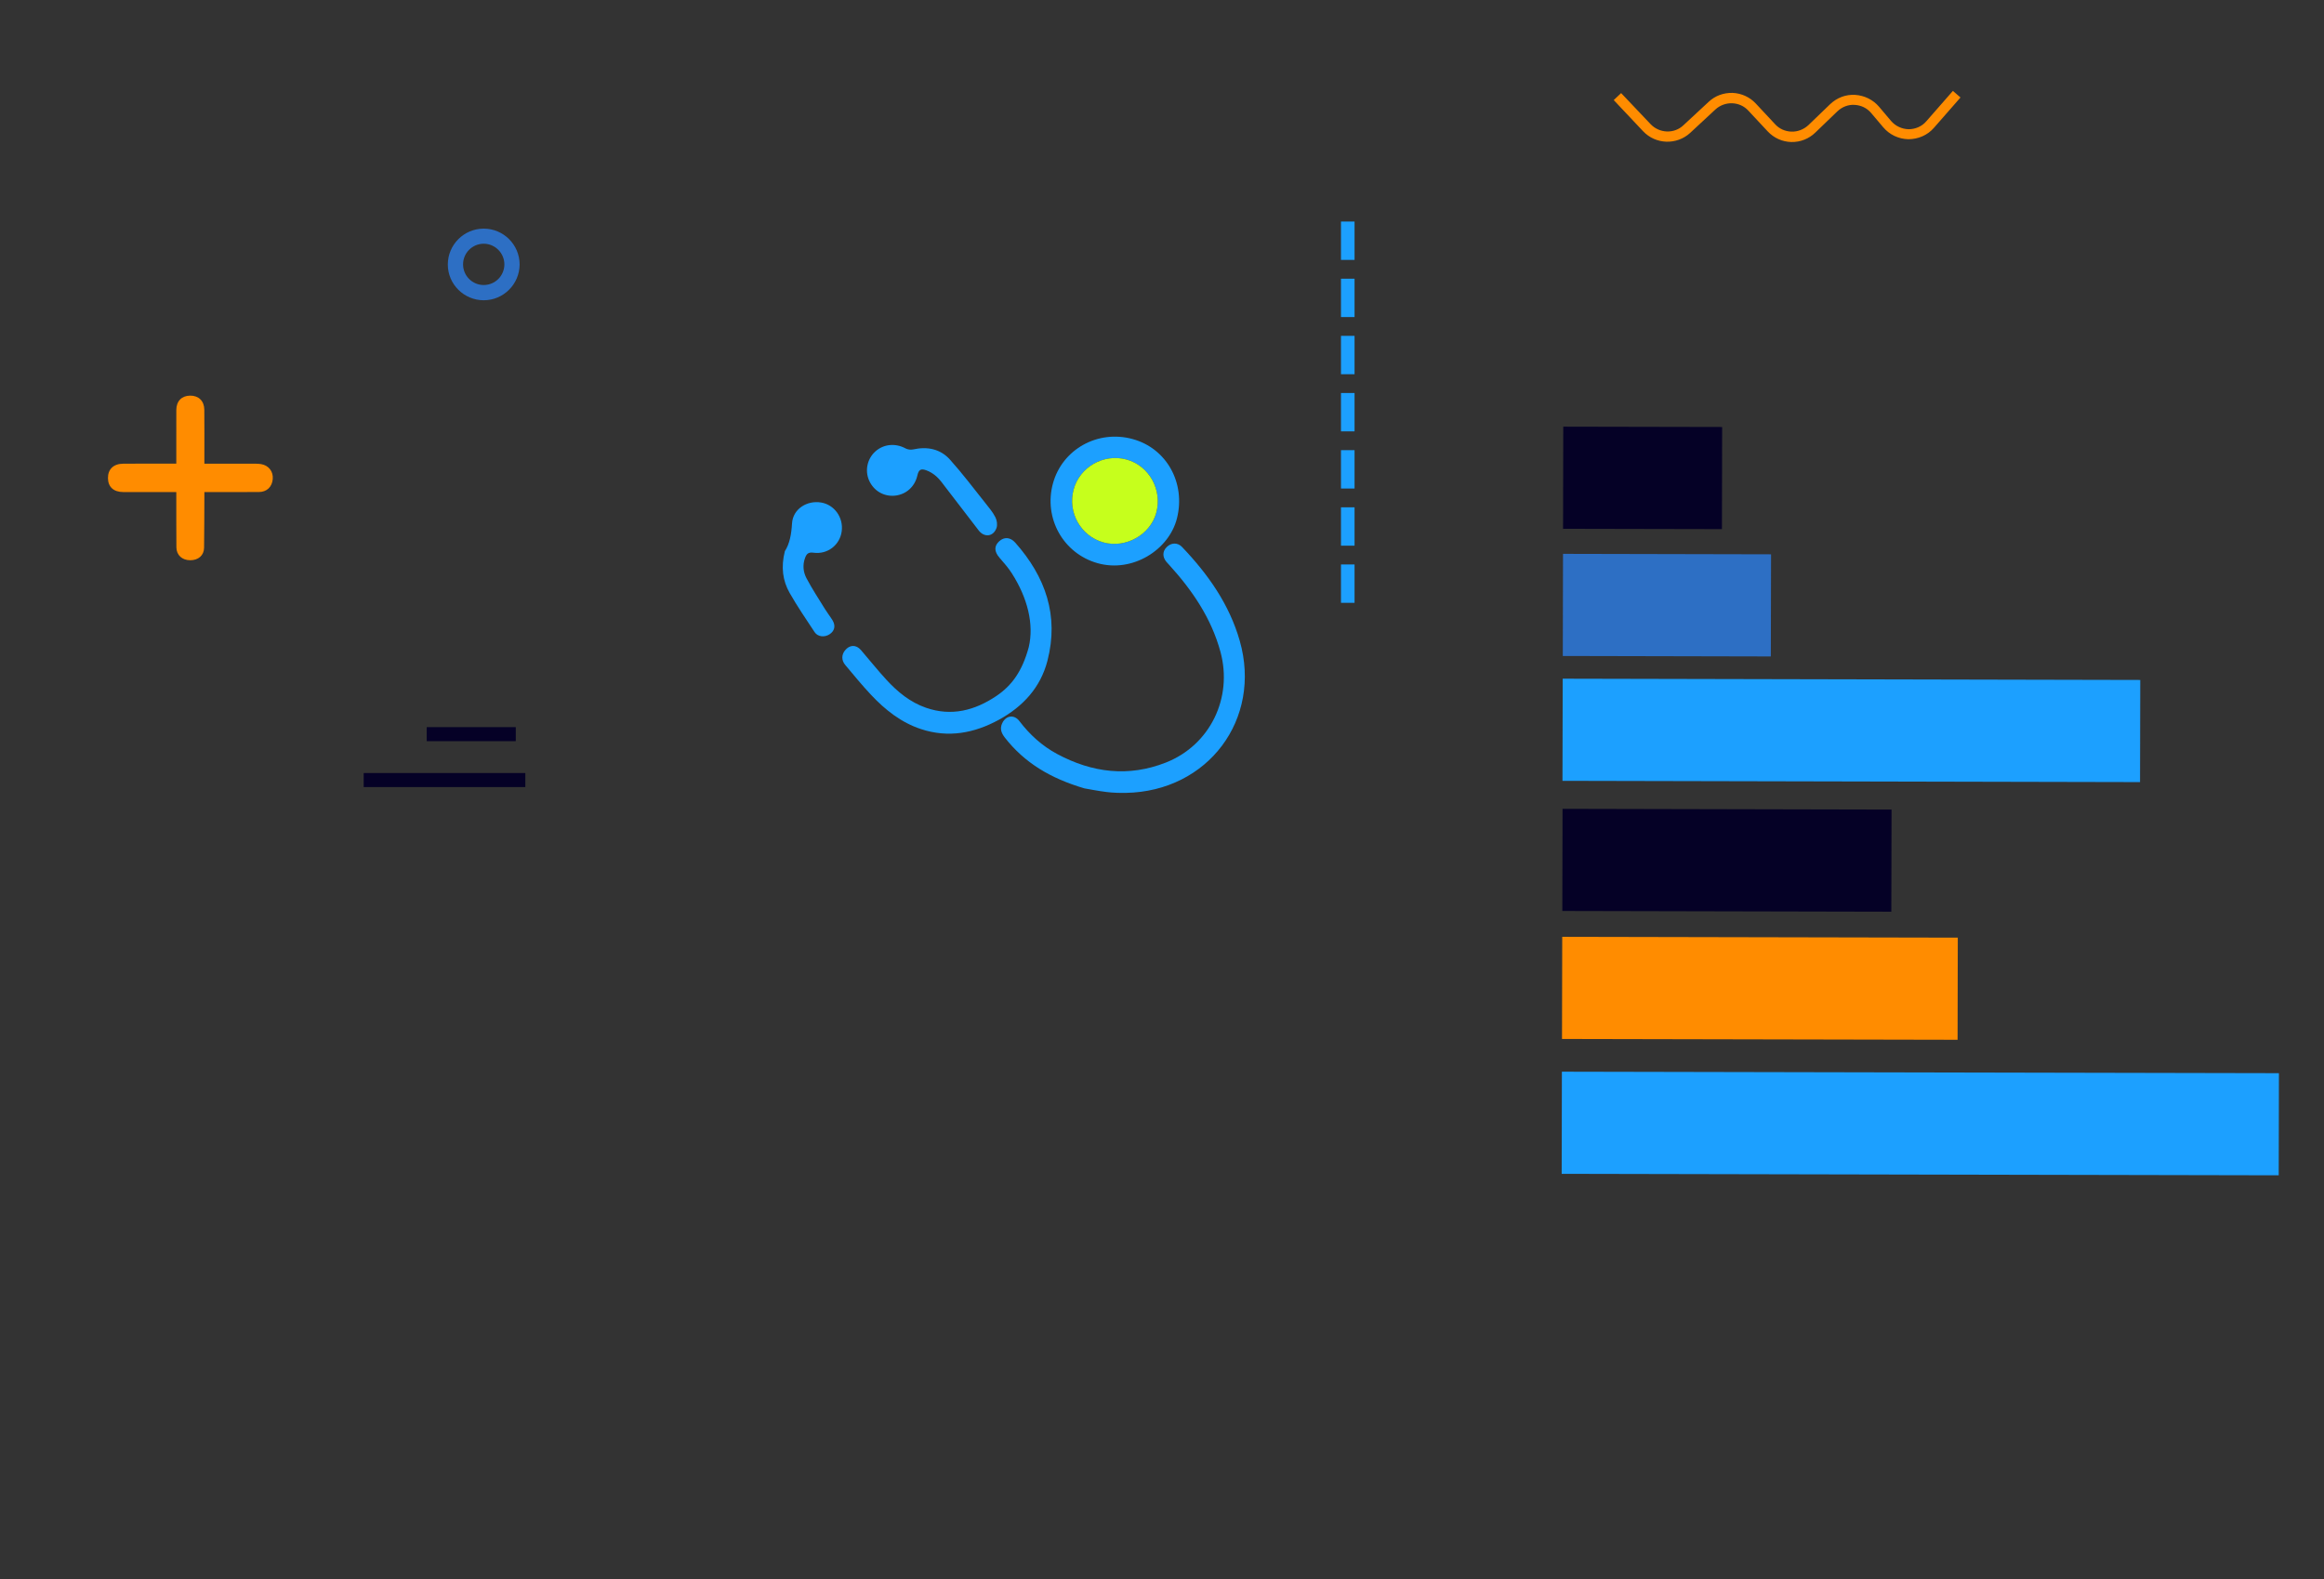 <svg width="409" height="278" viewBox="0 0 409 278" fill="none" xmlns="http://www.w3.org/2000/svg">
<rect x="0" y="0" width="409" height="278" fill="#333333" stroke="none"/>
<path d="M85.13 52.856C81.659 52.856 78.811 50.036 78.811 46.565C78.811 43.094 81.632 40.247 85.13 40.247C88.602 40.247 91.449 43.067 91.449 46.565C91.422 50.036 88.602 52.856 85.13 52.856ZM85.13 42.904C83.124 42.904 81.496 44.531 81.496 46.538C81.496 48.545 83.124 50.172 85.13 50.172C87.137 50.172 88.764 48.545 88.764 46.538C88.764 44.531 87.11 42.904 85.13 42.904Z" fill="#2D6FC4"/>
<path d="M92.453 136.081H64.004V138.549H92.453V136.081Z" fill="#050126"/>
<path d="M90.771 128H75.096V130.468H90.771V128Z" fill="#050126"/>
<path d="M190.833 138.777C184.873 137.02 180.302 134.279 176.836 129.834C176.222 129.046 175.926 128.251 176.387 127.29C177.037 125.933 178.488 125.731 179.395 126.925C181.219 129.324 183.403 131.312 186.061 132.736C192.212 136.031 198.601 136.828 205.189 134.231C212.967 131.162 216.986 122.845 214.791 114.753C213.181 108.821 209.845 103.936 205.784 99.463C205.62 99.282 205.448 99.107 205.291 98.921C204.551 98.044 204.568 97.055 205.334 96.293C206.118 95.513 207.242 95.462 208.029 96.286C212.591 101.066 216.343 106.363 218.185 112.807C222.125 126.604 212.589 139.319 198.127 139.573C196.997 139.594 195.855 139.556 194.736 139.42C193.216 139.232 191.714 138.925 190.833 138.777Z" fill="#1CA0FF"/>
<path d="M181.045 113.94C182.008 109.892 180.836 105.234 178.061 100.904C177.436 99.929 176.654 99.051 175.896 98.172C174.966 97.094 174.927 96.122 175.853 95.277C176.725 94.484 177.798 94.537 178.68 95.531C183.99 101.525 186.399 108.36 184.338 116.324C183.119 121.035 180.025 124.379 175.821 126.687C171.482 129.067 166.907 129.932 162.088 128.344C158.592 127.193 155.787 124.962 153.307 122.327C151.714 120.635 150.242 118.828 148.747 117.046C148.076 116.246 148.092 115.275 148.693 114.513C149.501 113.486 150.65 113.431 151.506 114.421C153.007 116.157 154.435 117.962 155.988 119.65C157.951 121.786 160.18 123.624 162.966 124.589C167.448 126.143 171.548 125.074 175.347 122.517C178.056 120.693 179.892 118.189 181.045 113.94Z" fill="#1CA0FF"/>
<path d="M199.325 77.286C205.349 78.93 208.673 85.044 207.143 91.207C205.751 96.814 199.306 100.855 193.188 99.146C187.137 97.457 183.624 91.233 185.312 85.086C186.961 79.08 193.196 75.61 199.325 77.286ZM194.194 95.481C198.1 96.56 202.417 94.147 203.484 90.292C204.606 86.233 202.222 81.961 198.239 80.886C194.234 79.806 190.024 82.204 188.947 86.18C187.856 90.202 190.216 94.383 194.194 95.481Z" fill="#1CA0FF"/>
<path d="M161.446 83.707C160.998 85.681 159.454 87.062 157.481 87.253C155.539 87.44 153.772 86.404 152.963 84.603C152.177 82.852 152.619 80.761 154.049 79.473C155.509 78.159 157.586 77.975 159.351 78.927C159.727 79.129 160.27 79.212 160.686 79.117C163.188 78.56 165.482 79.014 167.188 80.91C169.39 83.36 171.378 86.007 173.436 88.586C174.066 89.375 174.728 90.168 175.181 91.058C175.453 91.591 175.568 92.391 175.374 92.939C174.826 94.482 173.231 94.664 172.235 93.371C170.29 90.852 168.364 88.317 166.42 85.797C165.915 85.142 165.438 84.449 164.832 83.9C164.304 83.422 163.653 83.008 162.983 82.775C162.014 82.434 161.675 82.708 161.446 83.707Z" fill="#1CA0FF"/>
<path d="M138.126 97.026C138.965 95.74 139.281 94.039 139.389 92.141C139.535 89.598 142.015 88.052 144.49 88.456C146.832 88.837 148.447 91.074 148.135 93.507C147.827 95.915 145.656 97.646 143.148 97.292C142.218 97.161 141.926 97.557 141.682 98.217C141.228 99.436 141.356 100.699 141.931 101.786C142.929 103.67 144.106 105.462 145.228 107.28C145.629 107.93 146.114 108.528 146.51 109.181C147.101 110.156 146.892 111.064 145.992 111.655C145.11 112.233 143.918 112.114 143.361 111.273C141.859 109.002 140.32 106.747 138.973 104.385C137.741 102.217 137.423 99.829 138.126 97.026Z" fill="#1CA0FF"/>
<path d="M194.194 95.481C190.215 94.383 187.856 90.202 188.945 86.18C190.021 82.205 194.231 79.807 198.236 80.886C202.221 81.961 204.603 86.233 203.481 90.292C202.419 94.147 198.099 96.56 194.194 95.481Z" fill="#C6FF1C"/>
<path d="M284 17.617L285.301 16.387L290.503 21.87C292.05 23.487 294.651 23.593 296.268 22.046L300.698 17.933C301.858 16.844 303.334 16.316 304.916 16.352C306.498 16.422 307.939 17.09 308.994 18.215L312.404 21.87C313.142 22.679 314.161 23.136 315.286 23.171C316.376 23.206 317.431 22.784 318.239 22.046L322.106 18.32C323.301 17.195 324.848 16.598 326.5 16.703C328.117 16.808 329.629 17.547 330.683 18.777L332.792 21.273C333.566 22.186 334.691 22.714 335.886 22.749C337.081 22.749 338.241 22.257 339.015 21.343L343.69 16L345.026 17.16L340.35 22.503C339.226 23.803 337.573 24.506 335.851 24.506C334.128 24.471 332.511 23.698 331.422 22.397L329.312 19.902C328.574 19.023 327.555 18.531 326.395 18.461C325.27 18.39 324.18 18.812 323.336 19.62L319.469 23.346C318.345 24.436 316.833 25.034 315.251 24.998C313.669 24.963 312.193 24.296 311.103 23.136L307.693 19.48C306.955 18.671 305.936 18.215 304.846 18.179C303.756 18.144 302.701 18.531 301.893 19.269L297.464 23.382C295.108 25.561 291.382 25.456 289.167 23.1L284 17.617Z" fill="#FF8C00"/>
<path d="M275.119 75.107L275.082 93.086L303.043 93.144L303.08 75.164L275.119 75.107Z" fill="#050126"/>
<path d="M275.076 97.496L275.036 115.475L311.648 115.556L311.688 97.577L275.076 97.496Z" fill="#2D6FC4"/>
<path d="M275.02 119.473L274.98 137.452L376.626 137.676L376.665 119.696L275.02 119.473Z" fill="#1CA0FF"/>
<path d="M274.992 142.382L274.952 160.361L332.853 160.49L332.893 142.511L274.992 142.382Z" fill="#050126"/>
<path d="M274.936 164.912L274.898 182.892L344.515 183.035L344.552 165.056L274.936 164.912Z" fill="#FF8C00"/>
<path d="M274.877 188.654L274.84 206.633L401.029 206.894L401.066 188.914L274.877 188.654Z" fill="#1CA0FF"/>
<path d="M238.387 39H236V45.752H238.387V39Z" fill="#1CA0FF"/>
<path d="M238.387 49.061H236V55.813H238.387V49.061Z" fill="#1CA0FF"/>
<path d="M238.387 59.121H236V65.874H238.387V59.121Z" fill="#1CA0FF"/>
<path d="M238.387 69.182H236V75.934H238.387V69.182Z" fill="#1CA0FF"/>
<path d="M238.387 79.243H236V85.995H238.387V79.243Z" fill="#1CA0FF"/>
<path d="M238.387 89.304H236V96.056H238.387V89.304Z" fill="#1CA0FF"/>
<path d="M238.387 99.364H236V106.117H238.387V99.364Z" fill="#1CA0FF"/>
<path d="M31.027 81.619C31.027 80.013 31.027 78.51 31.027 77.007C31.027 75.389 31.019 73.773 31.03 72.155C31.04 70.61 31.981 69.653 33.472 69.644C34.954 69.635 35.941 70.577 35.957 72.124C35.987 74.955 35.967 77.784 35.968 80.615C35.968 80.931 35.968 81.247 35.968 81.621C38.983 81.621 41.894 81.619 44.803 81.624C45.179 81.624 45.561 81.632 45.931 81.694C47.283 81.917 48.117 82.994 48.001 84.332C47.879 85.721 46.956 86.606 45.552 86.614C42.692 86.63 39.833 86.619 36.976 86.619C36.681 86.619 36.388 86.619 35.968 86.619C35.968 86.983 35.97 87.296 35.968 87.608C35.953 90.544 35.955 93.48 35.916 96.417C35.898 97.774 34.904 98.63 33.46 98.621C32.045 98.611 31.055 97.714 31.044 96.352C31.019 93.44 31.03 90.53 31.027 87.618C31.027 87.326 31.027 87.033 31.027 86.619C30.681 86.619 30.395 86.619 30.112 86.619C27.306 86.619 24.502 86.622 21.697 86.617C20.005 86.615 19.024 85.728 19.001 84.189C18.978 82.615 19.958 81.643 21.677 81.627C24.455 81.601 27.233 81.621 30.012 81.619C30.306 81.619 30.601 81.619 31.027 81.619Z" fill="#FF8C00"/>
</svg>
